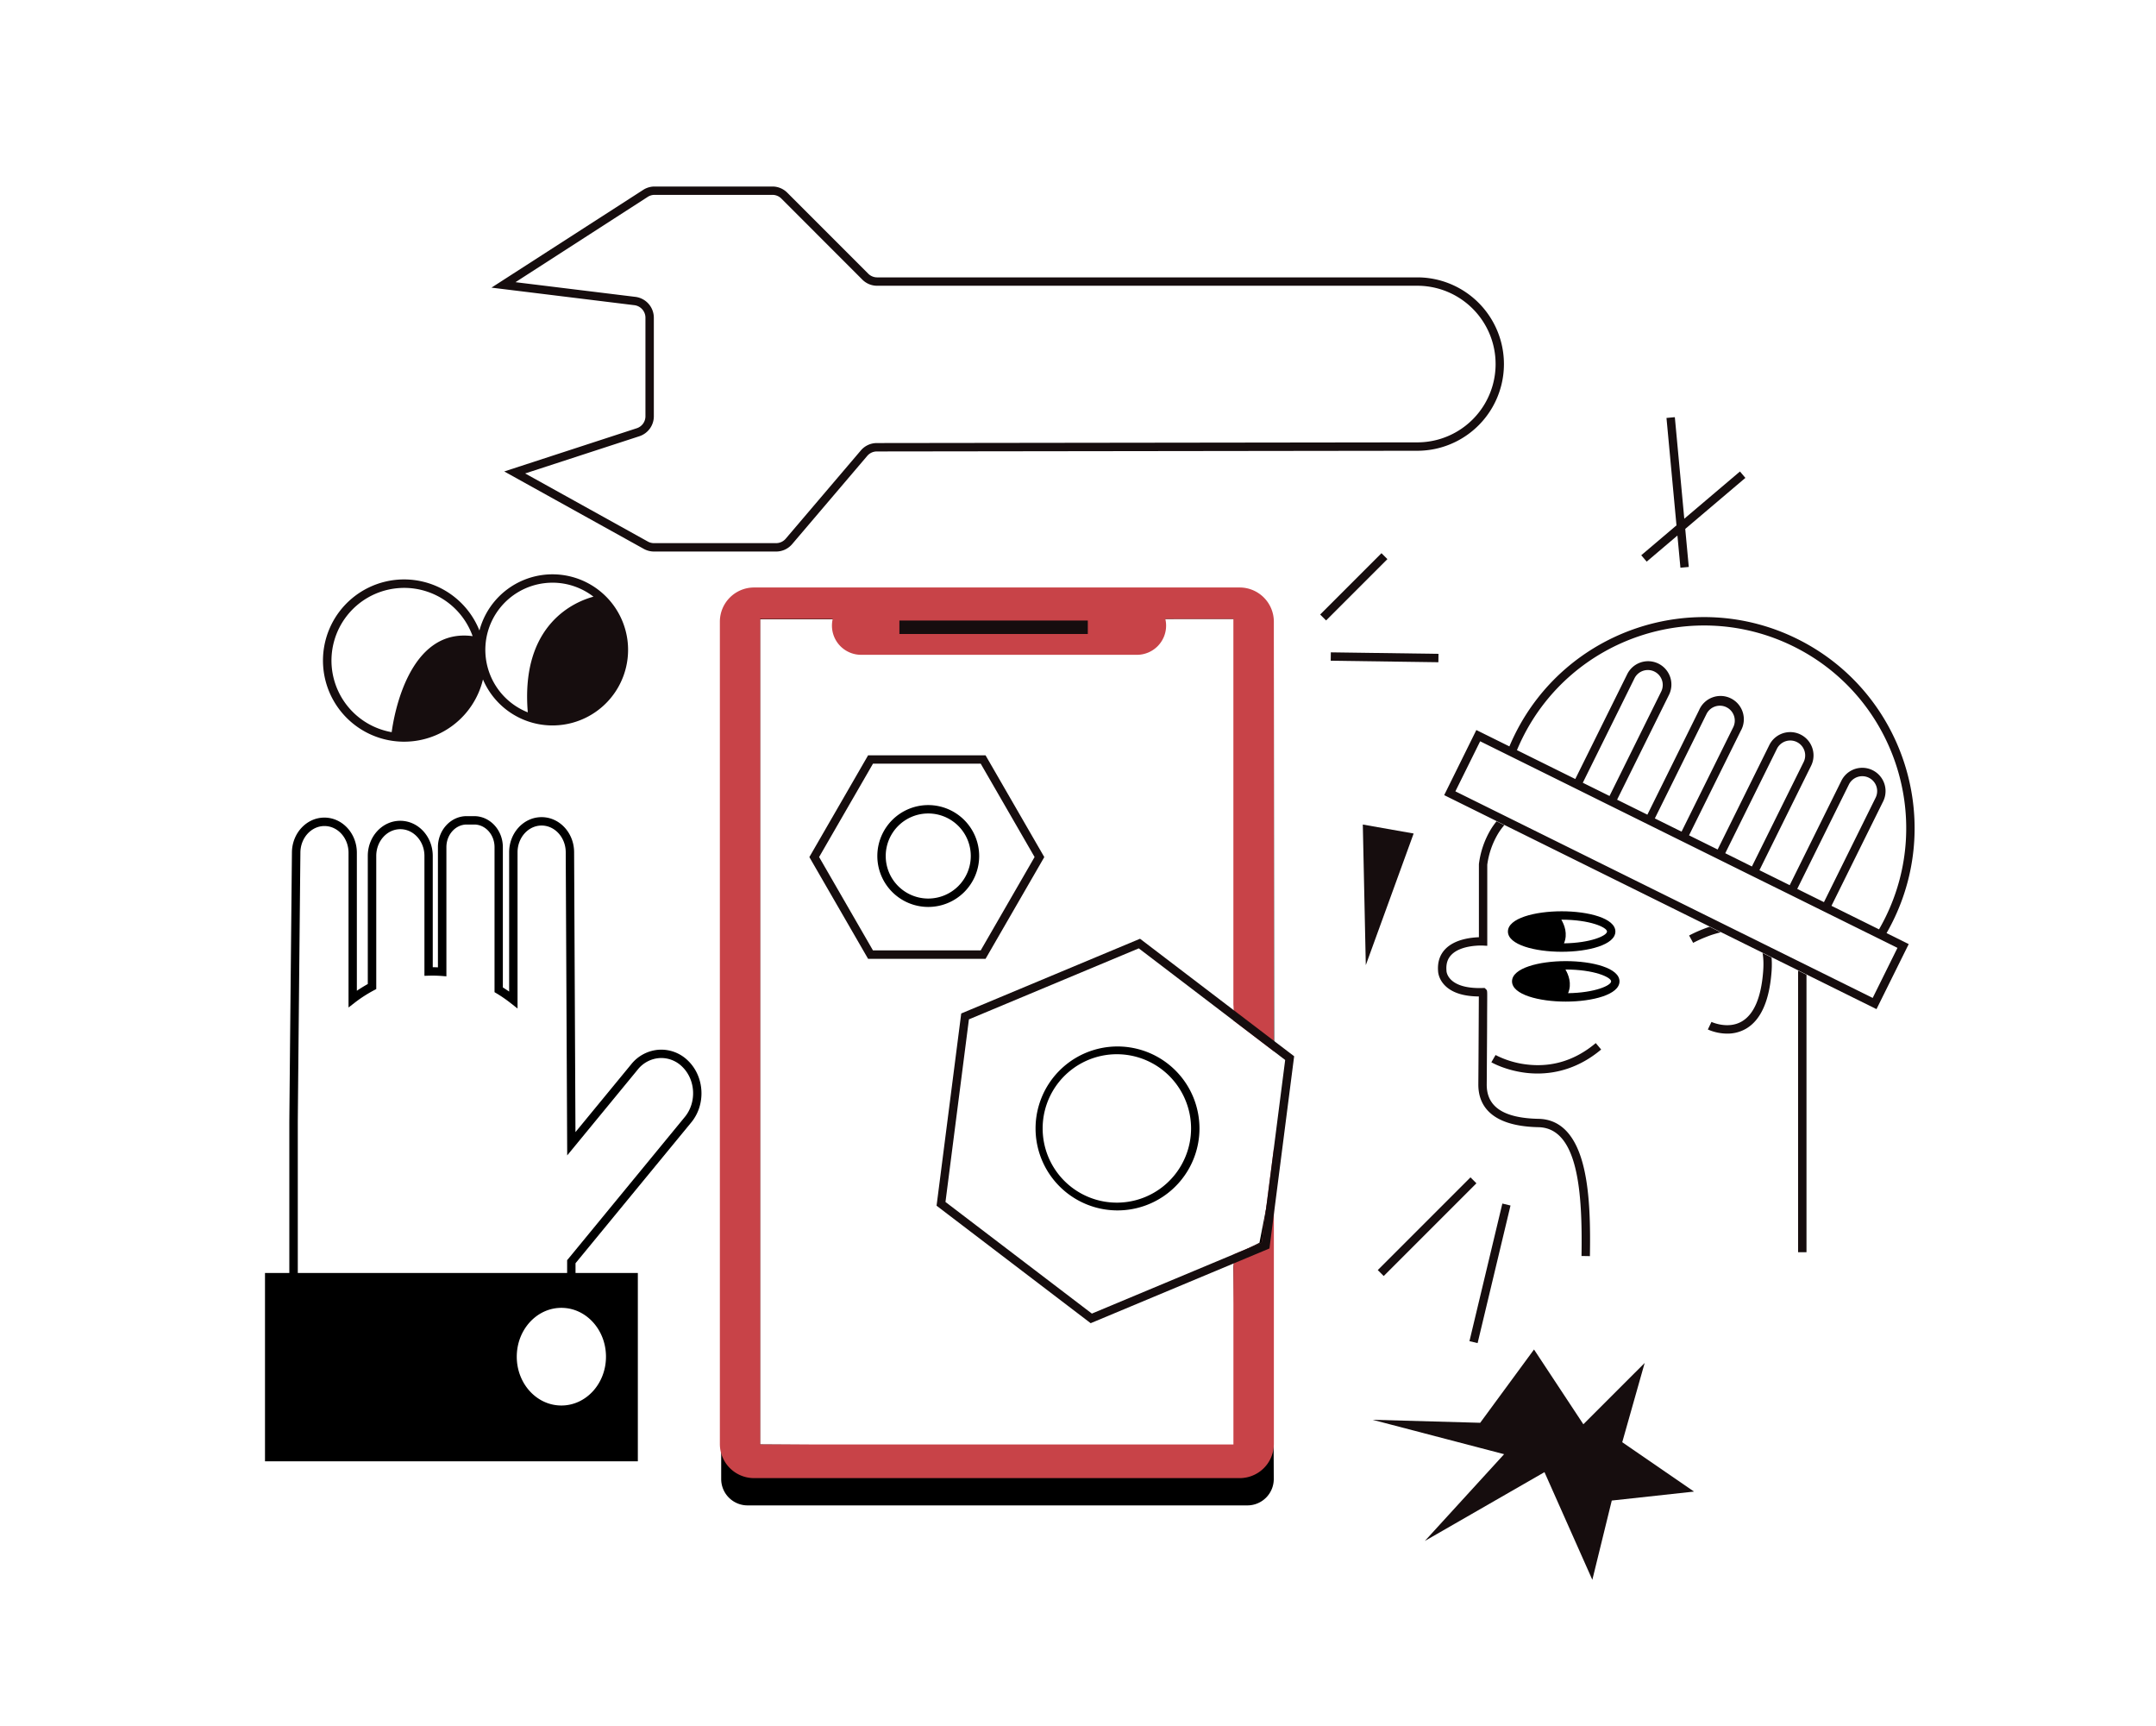<svg id="Capa_1" data-name="Capa 1" xmlns="http://www.w3.org/2000/svg" viewBox="0 0 2055.7 1644.99"><title>Mesa de trabajo 5</title><path d="M885.07,767.48A48.55,48.55,0,1,0,933.62,816,48.61,48.61,0,0,0,885.07,767.48Zm0,89.1A40.55,40.55,0,1,1,925.62,816,40.6,40.6,0,0,1,885.07,856.58Z"/><path d="M1214.87,999.89l-.36-388.27a25.15,25.15,0,0,0-25.09-25.19H712.73a25.13,25.13,0,0,0-25.09,25.19v798.27a25.14,25.14,0,0,0,25.09,25.19h476.69a25.14,25.14,0,0,0,25.09-25.19l-1.06-290.23-.36,2.13-12.21,62.88-22.72,11.26c.11,3.9-1.85,8.22-2.14,12.12l3.21,171.8L724.68,1377V590.37l452.05-.38,1.07,373.55c.23.58-1.74,1.75-1.78,2.49-.18,3.16,2,4,1.78,7.13l5,.71,26.73,22.46Z"/><path d="M1176.08,972.88l38.5,29.35V592.67A32.61,32.61,0,0,0,1182,560.05H719a32.61,32.61,0,0,0-32.62,32.62v783.8A32.59,32.59,0,0,0,719,1409.08h463a32.61,32.61,0,0,0,32.61-32.61V1094.63L1203,1184.56l-26.6,11.11q-.08,6.21-.35,12.41V1377H724.84V590H794a27.72,27.72,0,0,0-.75,6.42h0a27.8,27.8,0,0,0,27.8,27.8h263a27.8,27.8,0,0,0,27.8-27.8h0a27.72,27.72,0,0,0-.75-6.42h64.91V957.6a93.3,93.3,0,0,1-.07,15.23Z" fill="#c84348"/><rect x="1249.52" y="555.53" width="82.67" height="8" transform="translate(-17.61 1076.54) rotate(-45)" fill="#160d0e"/><rect x="1316.08" y="575.21" width="8" height="102.66" transform="translate(675.28 1937.79) rotate(-89.2)" fill="#160d0e"/><polygon points="1411.33 1356.33 1462.65 1286.46 1509.7 1357.75 1568.16 1299.3 1546.77 1374.86 1615.21 1421.91 1536.79 1430.46 1518.26 1506.03 1472.63 1403.38 1358.58 1468.96 1434.14 1386.27 1308.67 1353.47 1411.33 1356.33" fill="#160d0e"/><rect x="1298.21" y="1165.55" width="125.01" height="8" transform="translate(-428.47 1304.57) rotate(-45)" fill="#160d0e"/><rect x="1353.16" y="1209.75" width="134.87" height="8" transform="translate(-90.22 2313.18) rotate(-76.55)" fill="#160d0e"/><rect x="1595.59" y="397.71" width="8" height="143.4" transform="translate(-36.64 150.37) rotate(-5.32)" fill="#160d0e"/><rect x="1552.79" y="488.33" width="123.41" height="8" transform="translate(64.9 1161.46) rotate(-40.31)" fill="#160d0e"/><polygon points="1299.41 786.03 1347.88 794.58 1302.26 920.05 1299.41 786.03" fill="#160d0e"/><rect x="857.56" y="591.55" width="179.64" height="12.83" fill="#160d0e"/><path d="M1489,868.72c-25.46,0-51.23,6.63-51.23,19.29s25.77,19.3,51.23,19.3,51.23-6.63,51.23-19.3S1514.46,868.72,1489,868.72Zm2.21,30.57h0c3.85-9,.36-17.69-2.51-22.57h.32c26.82,0,43.23,7.31,43.23,11.29S1516.72,898.91,1491.21,899.29Z"/><path d="M1515.94,1197.46l-8-.14c1-60.28-3.06-122-41.06-122.78-47.8-1-57.55-23-57.31-41.21,0-2.21.08-9.88.15-22.19.13-21.68.28-50.7.32-61.22-14.29-.11-25-3.44-31.78-9.92-6.38-6.08-7-12.7-7.07-14-.72-8.63,1.6-15.79,6.91-21.28,9.09-9.39,24.52-11,32-11.27V823.78a84.94,84.94,0,0,1,11-32.53c.85-1.42,1.76-2.84,2.75-4.24s2-2.74,3.07-4.08l7.4,3.67c-1.14,1.3-2.21,2.65-3.2,4s-1.94,2.8-2.8,4.22a78.07,78.07,0,0,0-10.24,29.52v77.29l-4.23-.23c-.19,0-20.52-1-30,8.84-3.69,3.82-5.22,8.76-4.66,15.1v.29c0,.66,1.2,17.35,34.73,16.23l1.71,0,1.22,1.19c1.22,1.19,1.22,1.19,1.18,9.41l-.09,16.33c0,13-.14,29.37-.22,42.44-.07,12.5-.12,20-.15,22.24-.28,21.6,15.9,32.43,49.47,33.11,21.45.44,36,16.24,43.17,47C1516.09,1138.57,1516.41,1170,1515.94,1197.46Z" fill="#160d0e"/><path d="M1492.93,916.23c-25.46,0-51.24,6.62-51.24,19.29s25.78,19.29,51.24,19.29,51.23-6.62,51.23-19.29S1518.38,916.23,1492.93,916.23Zm2.2,30.56h0c3.84-9,.36-17.68-2.51-22.56h.32c26.81,0,43.23,7.31,43.23,11.29S1520.64,946.41,1495.13,946.79Z"/><path d="M1466,1023.38a95.19,95.19,0,0,1-10.83-.63c-19.49-2.28-32.64-9.76-33.19-10.08l4-6.93a87.08,87.08,0,0,0,30.44,9.1c23.83,2.69,45.72-4.2,65.11-20.48l5.14,6.13C1505.11,1018.61,1483.15,1023.38,1466,1023.38Z" fill="#160d0e"/><path d="M1640.68,888.76c-2.47.6-4.88,1.3-7.18,2s-4.53,1.56-6.56,2.36a119.16,119.16,0,0,0-12.56,5.69l-3.85-7c.4-.22,3-1.6,6.91-3.39,1.77-.8,3.83-1.68,6.11-2.57,2-.8,4.21-1.61,6.53-2.37Z" fill="#160d0e"/><path d="M1689.4,918.47c0,1.78,0,3.63-.13,5.54,0,1-.11,2-.19,3.06-2.18,27.53-10.4,45.59-24.45,53.68a35.32,35.32,0,0,1-17.8,4.59,46.44,46.44,0,0,1-18.44-3.94l3.46-7.21c.15.07,15.64,7.24,28.84-.41,11.6-6.71,18.46-22.64,20.41-47.34.17-2.2.28-4.31.3-6.32s0-3.87-.14-5.67a52.66,52.66,0,0,0-.69-5.94l8.57,4.24C1689.3,914.58,1689.38,916.49,1689.4,918.47Z" fill="#160d0e"/><polygon points="1722.45 929.25 1722.45 1193.74 1714.45 1193.74 1714.45 925.29 1722.45 929.25" fill="#160d0e"/><path d="M740,525.77H623.57a20.16,20.16,0,0,1-9.72-2.51L480.78,449.43l126.33-41.18a12,12,0,0,0,8.31-11.44V302.88a12.05,12.05,0,0,0-10.57-11.95L468.61,274.2,613.28,181a20,20,0,0,1,10.86-3.19H736.46a19.91,19.91,0,0,1,14.18,5.87l77.21,77.22a12,12,0,0,0,8.52,3.52h515.8a82.65,82.65,0,0,1,.11,165.29l-516.23.66a12,12,0,0,0-9.15,4.23l-71.66,84.18A20,20,0,0,1,740,525.77ZM500.72,451.34l117,64.92a12,12,0,0,0,5.84,1.51H740a12,12,0,0,0,9.16-4.23l71.67-84.18a20,20,0,0,1,15.23-7l516.23-.66a74.65,74.65,0,0,0-.1-149.29H836.37a19.87,19.87,0,0,1-14.17-5.87L745,189.28a12,12,0,0,0-8.52-3.52H624.14a12,12,0,0,0-6.52,1.92L491.51,269l114.31,14a20.06,20.06,0,0,1,17.6,19.89v93.93a20,20,0,0,1-13.83,19.05Z" fill="#160d0e"/><path d="M659.14,1069.94c14-17,12.68-43.22-2.85-58.51a36.36,36.36,0,0,0-27.64-10.75,37,37,0,0,0-26.78,13.87l-53.18,64.68L547.4,812.48c0-18.47-13.88-33.5-31-33.5s-30.94,15-30.94,33.5V945.25c-2-1.37-4-2.69-6-3.94V807.58c0-16.3-12.27-29.56-27.35-29.56h-7.2c-15.08,0-27.35,13.26-27.35,29.56V922.16c-1.67-.07-3.32-.11-4.94-.11V815.94c0-18.47-13.88-33.49-31-33.49s-30.94,15-30.94,33.49V938.06q-5.34,3-10.43,6.42V812.91c0-18.47-13.88-33.5-30.95-33.5s-30.95,15-30.95,33.46c0,2.49-2.48,248.61-2.48,258.09v142.55h-23.2v179.54H608.17V1213.51H548.75v-9.29Zm-81.35,223.37c0,25.71-19,46.55-42.53,46.55s-42.53-20.84-42.53-46.55a51.53,51.53,0,0,1,.49-7.08,50,50,0,0,1,1.79-8c5.73-18.31,21.58-31.47,40.25-31.47a40,40,0,0,1,5.49.38,38.77,38.77,0,0,1,8,2C565.63,1255.32,577.79,1272.76,577.79,1293.31Zm-293.85-79.8V1071c0-9.44,2.45-255.52,2.48-258.05,0-14.06,10.29-25.5,22.95-25.5s22.95,11.44,22.95,25.5V960.44l6.44-5A127.24,127.24,0,0,1,356.62,944l2.13-1.13V815.94c0-14.06,10.3-25.49,22.94-25.49s23,11.43,23,25.49V930.23l4.12-.12a117.66,117.66,0,0,1,12.52.28l4.3.33V807.58c0-11.89,8.68-21.56,19.35-21.56h7.2c10.67,0,19.35,9.67,19.35,21.56V945.83l1.95,1.16A128.59,128.59,0,0,1,487,956.33l6.47,5.09V812.48c0-14.06,10.3-25.5,22.94-25.5s23,11.44,23,25.52l1.41,288.93,67.24-81.8a29.07,29.07,0,0,1,21-11,28.43,28.43,0,0,1,21.61,8.46c12.65,12.46,13.67,33.87,2.28,47.72L542.1,1199.71l-1.35,1.58v12.22Z"/><path d="M598.28,610.34a72.08,72.08,0,0,0-141.15-9.27,77.34,77.34,0,1,0,3.37,46.65,72.06,72.06,0,0,0,137.78-37.38ZM316.62,638.57A69.29,69.29,0,0,1,376.53,561a71.16,71.16,0,0,1,9-.57,69.32,69.32,0,0,1,65.12,46c-61.5-8.32-75.35,77.56-77.19,91.54A69.4,69.4,0,0,1,316.62,638.57Zm146.66-10.9A64,64,0,0,1,518.66,556a65,65,0,0,1,8.2-.53,63.93,63.93,0,0,1,39,13.34c-16.92,4.54-69.72,25.58-62.62,110.26A64.08,64.08,0,0,1,463.28,627.67Z" fill="#160d0e"/><path d="M1798.79,889.51c2.08-3.63,4.07-7.34,5.92-11.09,49.16-99.33,8.34-220.14-91-269.31s-220.15-8.34-269.31,91c-1.86,3.75-3.6,7.57-5.22,11.43l-31.52-15.6L1377,758,1789.2,962,1819.91,900ZM1451.58,703.66c47.2-95.39,163.21-134.58,258.59-87.38s134.58,163.21,87.37,258.6c-1.85,3.74-3.84,7.45-5.93,11.07l-45.34-22.44L1795.53,764a22.21,22.21,0,1,0-39.81-19.71l-49.26,99.54-28.87-14.29L1726.85,730A22.21,22.21,0,1,0,1687,710.28l-49.26,99.54-27.28-13.5,49.27-99.53A22.22,22.22,0,1,0,1620,677.08l-49.26,99.54-28.87-14.29,49.27-99.53a22.22,22.22,0,1,0-39.82-19.71L1502,742.63l-55.63-27.54C1448,711.24,1449.72,707.4,1451.58,703.66ZM1739.1,860l-25.47-12.61,49.26-99.54a14.21,14.21,0,1,1,25.47,12.61Zm-68.68-34L1645,813.37l49.26-99.54a14.21,14.21,0,1,1,25.47,12.61Zm-67.09-33.2-25.47-12.61,49.26-99.54a14.21,14.21,0,1,1,25.48,12.61Zm-68.68-34-25.48-12.61,49.27-99.54a14.21,14.21,0,1,1,25.48,12.61Zm250.92,192.52L1387.68,754.39l23.62-47.73,87.16,43.14,7.17,3.55L1531.11,766l7.17,3.54,28.86,14.29,7.17,3.55L1599.79,800l7.17,3.54,27.27,13.5,7.17,3.55,25.47,12.61,7.17,3.54L1702.91,851l7.17,3.55,25.47,12.61,7.17,3.54,66.47,32.9Z" fill="#160d0e"/><path d="M1216.72,993.81l-2.14-1.64-38.5-29.35L1087,894.9,916.51,966.14,893,1149.39l146.93,112,136.18-56.91,34.29-14.33,4.21-32.77,2.14-16.66,17.19-133.82Zm-40.64,202-135,56.42L901.49,1145.83l22.36-174.09,161.95-67.68,90.28,68.82,38.5,29.35,2.14,1.63,8.67,6.61-8.67,67.5-2.14,16.66L1203,1184.56Z" fill="#160d0e"/><path d="M1137.53,1045.37a78.14,78.14,0,1,0,6.14,30.35A78.83,78.83,0,0,0,1137.53,1045.37Zm-7.21,57.23a70.74,70.74,0,1,1-.17-54.15A70.29,70.29,0,0,1,1130.32,1102.6Z"/><path d="M939.71,720.05h-112l-56,97,56,97h112l56-97ZM832.35,906,781,817l51.38-89H935.09l51.37,89-51.37,89Z" fill="#160d0e"/></svg>